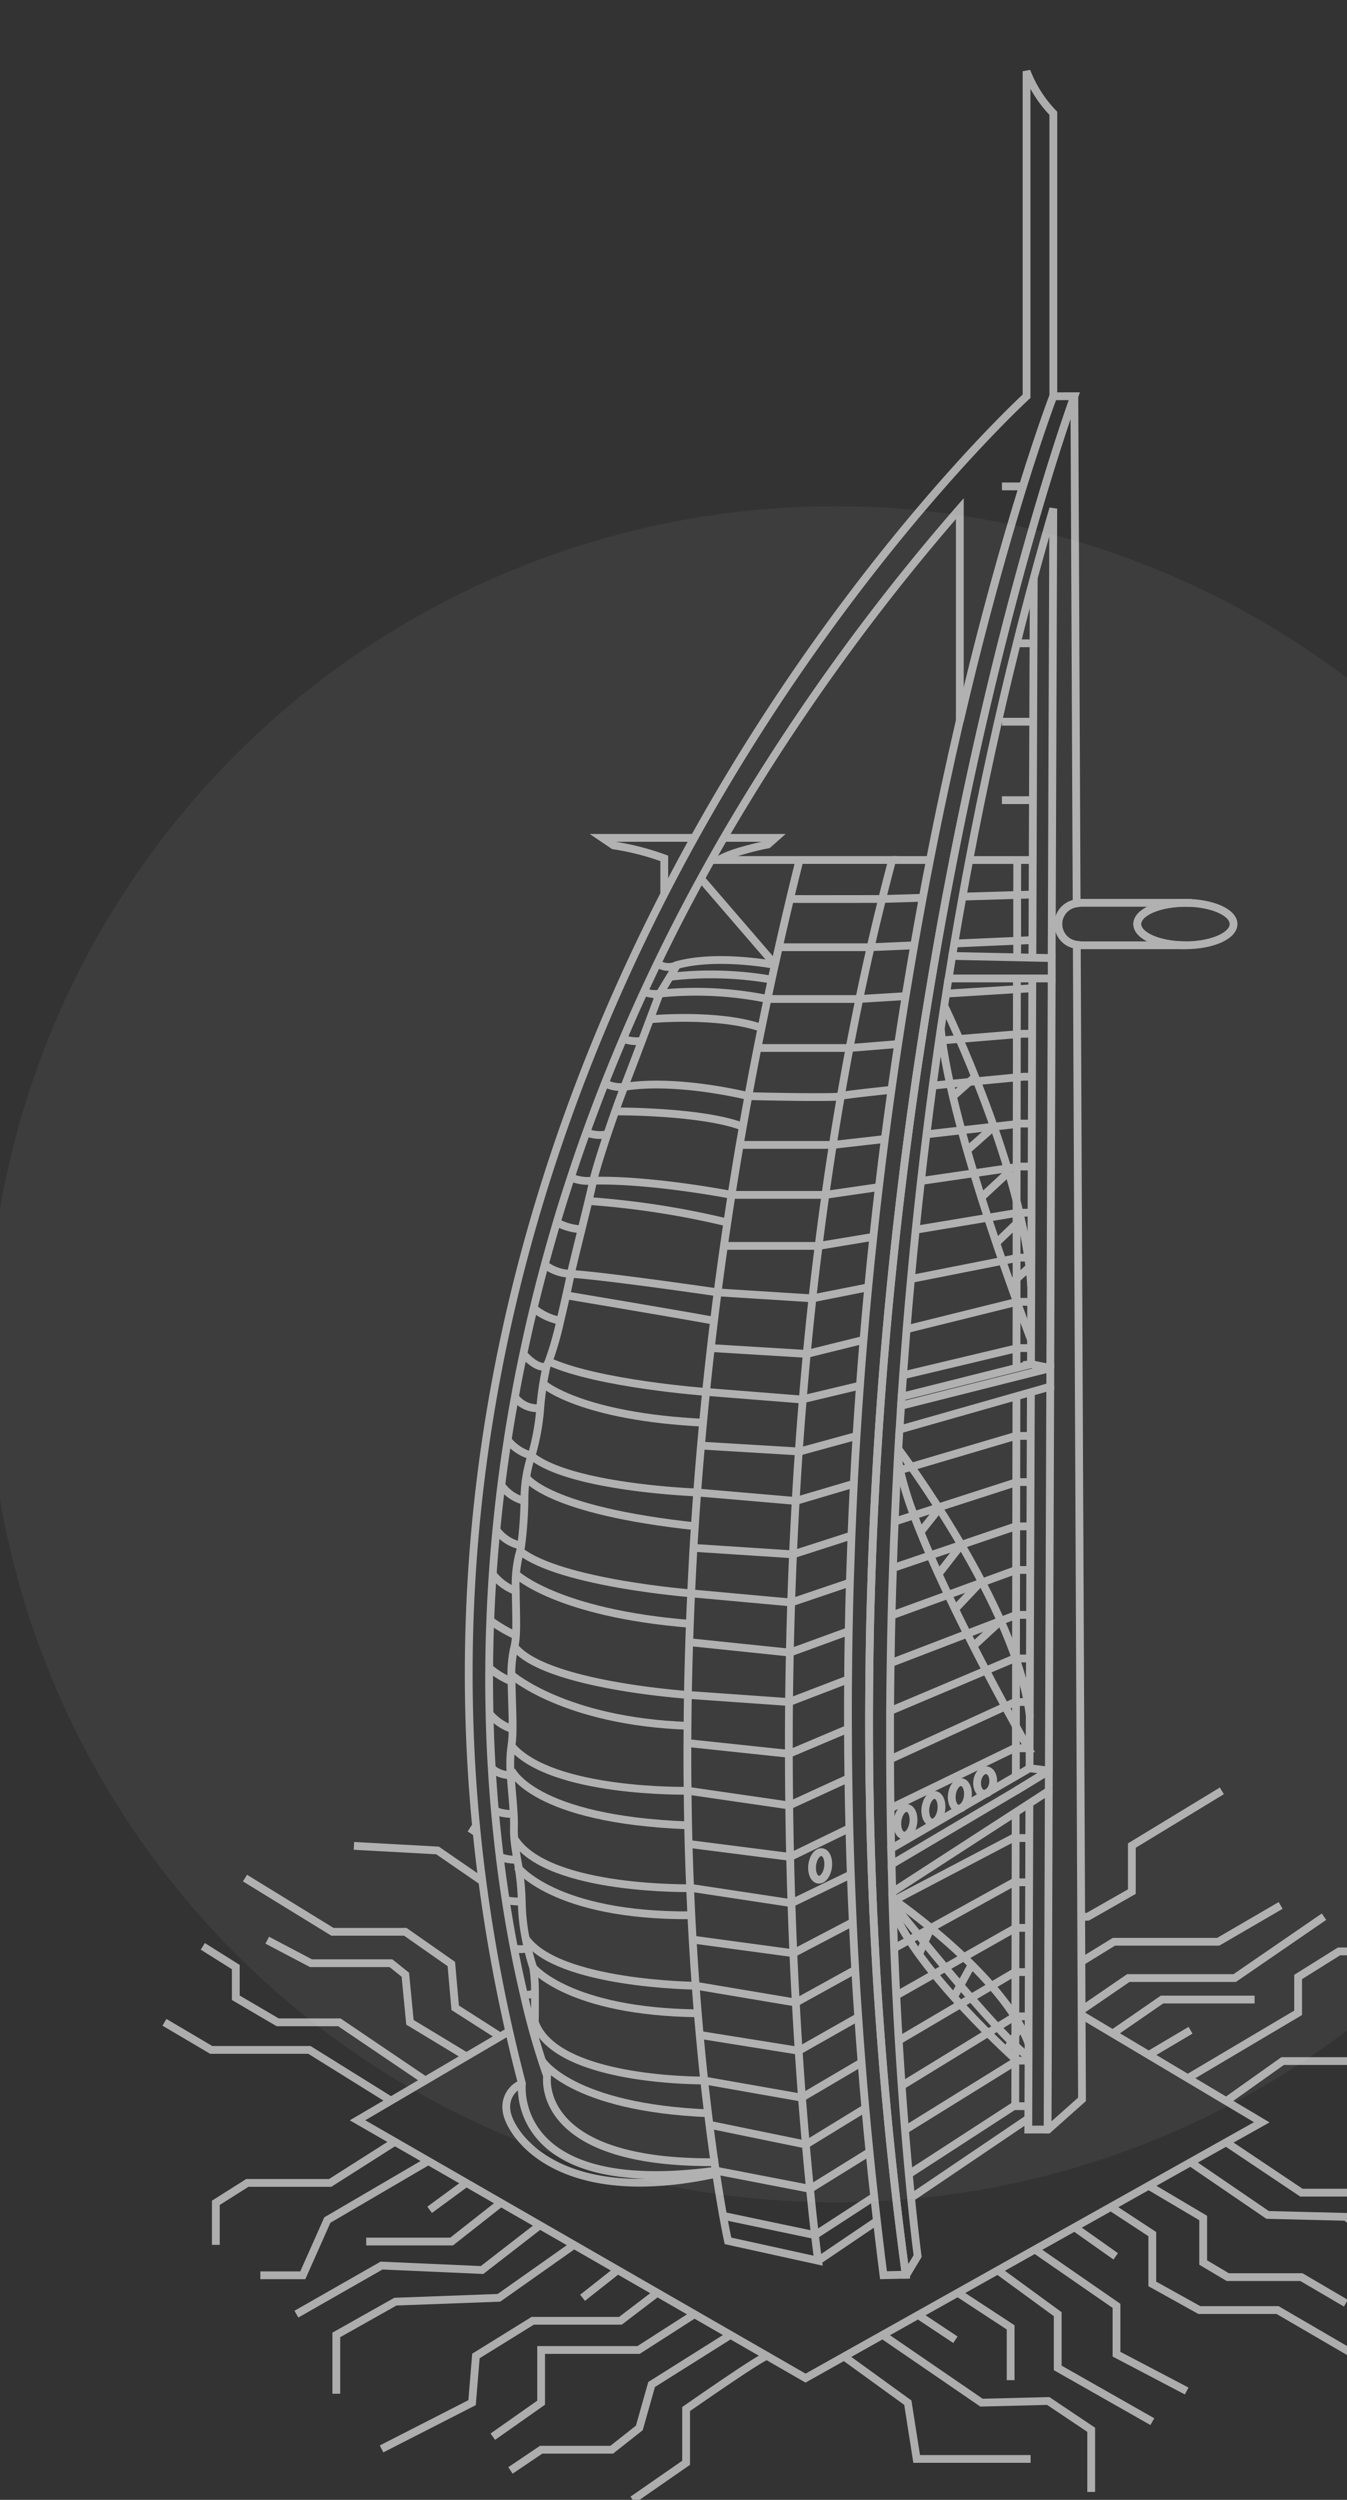 <svg xmlns="http://www.w3.org/2000/svg" xmlns:xlink="http://www.w3.org/1999/xlink" width="173" height="321" viewBox="0 0 173 321">
  <rect x="0" y="0" width="173" height="321" fill="#333333" stroke="none"/>
  <defs>
    <clipPath id="clip-path">
      <rect id="Rectángulo_1071" data-name="Rectángulo 1071" width="173" height="321" transform="translate(202 1275)" fill="#fff" stroke="#707070" stroke-width="1"/>
    </clipPath>
  </defs>
  <g id="Home_" data-name="Home " transform="translate(-202 -1275)" clip-path="url(#clip-path)">
    <g id="Grupo_5979" data-name="Grupo 5979" transform="translate(-833.545 110.685)">
      <g id="Grupo_2665" data-name="Grupo 2665" transform="translate(1033.931 1229.312)">
        <circle id="Elipse_48" data-name="Elipse 48" cx="108.899" cy="108.899" r="108.899" transform="translate(0)" fill="#fff" opacity="0.05"/>
      </g>
      <g id="Grupo_4925" data-name="Grupo 4925" transform="translate(1056.666 1173.465)" opacity="0.6">
        <g id="Grupo_4924" data-name="Grupo 4924">
          <line id="Línea_450" data-name="Línea 450" x1="0.123" y2="0.005" transform="translate(95.302 282.938)" fill="none" stroke="#fff" stroke-width="1"/>
          <path id="Trazado_13405" data-name="Trazado 13405" d="M805.206,873.035c-.01-.083-.025-.172-.034-.255" transform="translate(-709.964 -589.837)" fill="none" stroke="#fff" stroke-width="1"/>
          <line id="Línea_451" data-name="Línea 451" x1="0.039" y2="0.064" transform="translate(95.262 282.943)" fill="none" stroke="#fff" stroke-width="1"/>
          <line id="Línea_452" data-name="Línea 452" y1="0.059" transform="translate(113.426 264.294)" fill="none" stroke="#fff" stroke-width="1"/>
          <path id="Trazado_13406" data-name="Trazado 13406" d="M765.921,301.81v36.327s-1.551,4.035-3.9,11.58h0c-2.2,7.094-5.115,17.285-8.11,30.142V352.57A275.368,275.368,0,0,0,723.6,394.851q-.825,1.429-1.62,2.842-.67,1.193-1.321,2.386-3,5.486-5.591,10.883-.884,1.833-1.723,3.652-1.4,3.034-2.675,6.038-1.222,2.872-2.342,5.7-1.252,3.181-2.381,6.308-1.053,2.916-1.988,5.788-.965,2.909-1.816,5.773-.81,2.739-1.537,5.434-.766,2.813-1.424,5.577v0q-.721,2.967-1.325,5.876-.6,2.783-1.085,5.513-.515,2.8-.933,5.533-.456,2.938-.815,5.8-.361,2.909-.633,5.729-.28,2.887-.471,5.69-.206,3.034-.314,5.964-.125,3.1-.138,6.073v0q-.029,3.019.044,5.886.074,3.623.285,7.01c.108,1.87.245,3.682.4,5.439q.28,3.093.623,5.945c.236,1.939.5,3.795.766,5.557q.508,3.3,1.065,6.166c.407,2.121.825,4.055,1.232,5.788l0,0a93.746,93.746,0,0,0,3.024,10.648S699.192,565.087,722.4,564.9q.081.56.162,1.09c-26.622,3.6-24.889-11.183-24.889-11.183l-.236-.913c-16.725-65.384,1.154-120.763,22.366-159.039,19.877-35.866,42.679-56.714,42.679-56.714V296.41A16.055,16.055,0,0,0,765.921,301.81Z" transform="translate(-651.759 -296.41)" fill="none" stroke="#fff" stroke-width="1"/>
          <path id="Trazado_13407" data-name="Trazado 13407" d="M819.128,381.41s-8.277,22.454-15.557,59.557c-.3,1.556-.609,3.147-.913,4.757q-.56,2.975-1.1,6.063-.56,3.174-1.1,6.47-.493,3-.967,6.092-.442,2.864-.869,5.817-.442,3.1-.864,6.288-.4,3-.771,6.077-.383,3.13-.736,6.328-.354,3.174-.673,6.411-.324,3.262-.619,6.593-.258,2.931-.491,5.91-.471,6.119-.825,12.449-.184,3.262-.334,6.578-.132,2.982-.231,6.009-.1,3.063-.177,6.171-.066,3.056-.1,6.156t-.039,6.249q0,3.122.029,6.279v0c.025,2.1.064,4.207.108,6.333q.14,5.928.4,11.968c.093,2.008.191,4.025.309,6.053q.162,3,.373,6.038c.128,1.915.27,3.844.422,5.773s.309,3.859.486,5.8q.25,2.8.535,5.621c.191,1.88.388,3.765.6,5.66q.648,5.817,1.448,11.713l-2.857.064q-.648-5.073-1.193-10.088-.324-2.879-.6-5.739-.287-2.835-.535-5.636v0q-.265-2.945-.486-5.857v0q-.236-2.931-.427-5.827-.214-3.048-.388-6.063-.177-3.078-.314-6.127-.287-6.09-.437-12.057-.081-3.218-.128-6.4-.044-3.2-.054-6.367-.015-3.188.015-6.342.022-3.122.079-6.2.059-3.137.147-6.23.1-3.049.211-6.048.133-3.35.3-6.647.155-3.1.349-6.141.2-3.262.437-6.46.214-2.968.461-5.876.28-3.409.6-6.735.309-3.284.658-6.495.339-3.233.717-6.387.368-3.13.761-6.176.412-3.2.849-6.313v0q.42-2.982.859-5.876.471-3.122.962-6.151.545-3.321,1.1-6.524.545-3.115,1.1-6.107.456-2.467.928-4.845c1.252-6.406,2.543-12.361,3.814-17.835,2.995-12.857,5.906-23.048,8.11-30.142h0c2.346-7.545,3.9-11.58,3.9-11.58Z" transform="translate(-702.266 -339.683)" fill="none" stroke="#fff" stroke-width="1"/>
          <path id="Trazado_13408" data-name="Trazado 13408" d="M804.082,587.425q.088-1.37.191-2.749.214-2.938.452-5.925h0q.258-3.2.56-6.451.287-3.137.609-6.318.324-3.115.677-6.264.339-2.982.707-5.994h0q.383-3.115.805-6.254.383-2.872.805-5.768c.074-.491.142-.987.216-1.482q.221-1.487.452-2.99c.079-.52.162-1.046.245-1.571.1-.643.2-1.291.3-1.939" transform="translate(-709.409 -417.223)" fill="none" stroke="#fff" stroke-width="1"/>
          <path id="Trazado_13409" data-name="Trazado 13409" d="M801.206,705.518q-.052-2.54-.083-5.184-.044-3.078-.054-6.289-.007-3.049,0-6.205.022-3.026.069-6.151.044-3.012.118-6.112.074-3.012.182-6.1.089-2.945.226-5.96.133-3.211.309-6.495c.03-.579.059-1.164.093-1.748l.059-1.08c.044-.825.093-1.659.147-2.494" transform="translate(-707.873 -477.286)" fill="none" stroke="#fff" stroke-width="1"/>
          <path id="Trazado_13410" data-name="Trazado 13410" d="M818.649,560.487l-.152,43.489h.069l4.349-3.868-.668-148.249a2.687,2.687,0,0,1-.02-5.336l-.294-65.114s-8.277,22.454-15.557,59.557c-.3,1.556-.609,3.147-.913,4.757q-.56,2.975-1.1,6.063-.559,3.174-1.1,6.47-.493,3-.967,6.092-.442,2.864-.869,5.817-.442,3.1-.864,6.288-.4,3-.771,6.077-.383,3.13-.736,6.328-.354,3.174-.673,6.411-.324,3.262-.619,6.593-.258,2.931-.491,5.91-.471,6.119-.825,12.449-.184,3.262-.334,6.578-.132,2.982-.231,6.009-.1,3.063-.177,6.171-.066,3.056-.1,6.156t-.039,6.249q0,3.122.029,6.279v0c.025,2.1.064,4.207.108,6.333q.14,5.928.4,11.968c.093,2.008.191,4.025.309,6.053q.162,3,.373,6.038c.128,1.915.27,3.844.422,5.773s.309,3.859.486,5.8q.25,2.8.535,5.621c.191,1.88.388,3.765.6,5.66q.648,5.817,1.448,11.713h.093l1.433-2.391s-.506-3.736-1.129-10.52c-.157-1.7-.324-3.6-.491-5.68q-.214-2.643-.427-5.67-.191-2.754-.378-5.812-.162-2.769-.314-5.783-.147-2.923-.275-6.063c-.064-1.625-.128-3.294-.182-5-.01-.344-.025-.687-.03-1.036-.015-.383-.029-.771-.034-1.163" transform="translate(-705.071 -339.683)" fill="none" stroke="#fff" stroke-width="1"/>
          <line id="Línea_453" data-name="Línea 453" x1="0.177" y2="49.321" transform="translate(113.588 168.901)" fill="none" stroke="#fff" stroke-width="1"/>
          <line id="Línea_454" data-name="Línea 454" x1="0.182" y2="50.023" transform="translate(113.77 116.497)" fill="none" stroke="#fff" stroke-width="1"/>
          <path id="Trazado_13411" data-name="Trazado 13411" d="M817.332,468.256c.088-.53.177-1.065.265-1.6q.508-3,1.055-6.023c.28-1.561.569-3.132.869-4.7,1.743-9.2,3.765-18.5,6.1-27.829h0q1.038-4.168,2.17-8.345v-.01q1.208-4.47,2.518-8.939l-.206,57.721" transform="translate(-716.154 -354.65)" fill="none" stroke="#fff" stroke-width="1"/>
          <path id="Trazado_13412" data-name="Trazado 13412" d="M804.982,825.675l14.369-8.905h1.463" transform="translate(-709.867 -561.322)" fill="none" stroke="#fff" stroke-width="1"/>
          <path id="Trazado_13413" data-name="Trazado 13413" d="M775.216,840.67l-7.643,4.737h0l-12.106-2.342" transform="translate(-684.657 -573.49)" fill="none" stroke="#fff" stroke-width="1"/>
          <line id="Línea_455" data-name="Línea 455" x1="0.064" y2="0.059" transform="translate(113.426 264.294)" fill="none" stroke="#fff" stroke-width="1"/>
          <line id="Línea_456" data-name="Línea 456" x1="0.098" transform="translate(113.495 264.294)" fill="none" stroke="#fff" stroke-width="1"/>
          <path id="Trazado_13414" data-name="Trazado 13414" d="M838.474,429.04l-.128,36.175-.015,4.428-.02,5.852-.01,2.263" transform="translate(-726.83 -363.931)" fill="none" stroke="#fff" stroke-width="1"/>
          <path id="Trazado_13415" data-name="Trazado 13415" d="M838.1,533.72l0,1.252-.02,5.847-.039,11.531-.059,17.211-.02,5.68-.02,4.885v0l-.01,3.122" transform="translate(-726.642 -417.223)" fill="none" stroke="#fff" stroke-width="1"/>
          <path id="Trazado_13416" data-name="Trazado 13416" d="M837.734,641.91l-.025,5.626-.02,5.93-.079,22.645-.025,7.319v0l-.025,6.774" transform="translate(-726.453 -472.302)" fill="none" stroke="#fff" stroke-width="1"/>
          <path id="Trazado_13417" data-name="Trazado 13417" d="M839.711,791.359l-2.479.01.034-9.3,0-1.708v0l.01-3.52.039-11.365.024-5.852.034-10.137" transform="translate(-726.285 -527.065)" fill="none" stroke="#fff" stroke-width="1"/>
          <line id="Línea_457" data-name="Línea 457" x1="0.015" y2="0.01" transform="translate(113.578 220.794)" fill="none" stroke="#fff" stroke-width="1"/>
          <path id="Trazado_13418" data-name="Trazado 13418" d="M817.416,743.537v0l1.762-1.075,2.484-1.517-.01,2.582-2.484,1.61-1.758,1.139-15.861,10.27h0c-.029-1.07-.059-2.468-.083-3.568" transform="translate(-708.075 -522.718)" fill="none" stroke="#fff" stroke-width="1"/>
          <path id="Trazado_13419" data-name="Trazado 13419" d="M821.607,740.614l-2.484,1.517-1.762,1.075v0l-15.954,9.436c-.02-.771-.039-1.238-.054-2.023l8.861-5.145a.886.886,0,0,0,.349-.206l2.97-1.723a.892.892,0,0,0,.363-.211l3.466-2.013,1.767-1.026,2.479.314" transform="translate(-708.019 -522.392)" fill="none" stroke="#fff" stroke-width="1"/>
          <line id="Línea_458" data-name="Línea 458" x1="0.363" y2="0.211" transform="translate(105.513 220.947)" fill="none" stroke="#fff" stroke-width="1"/>
          <line id="Línea_459" data-name="Línea 459" x1="0.349" y2="0.206" transform="translate(102.194 222.881)" fill="none" stroke="#fff" stroke-width="1"/>
          <line id="Línea_460" data-name="Línea 460" x1="0.142" y2="0.083" transform="translate(93.191 228.232)" fill="none" stroke="#fff" stroke-width="1"/>
          <line id="Línea_461" data-name="Línea 461" x1="0.005" transform="translate(70.644 268.486)" fill="none" stroke="#fff" stroke-width="1"/>
          <path id="Trazado_13420" data-name="Trazado 13420" d="M751.528,669.932q-.317-2.18-.648-4.8t-.672-5.685q-.295-2.754-.579-5.852c-.182-2-.358-4.109-.516-6.313q-.214-2.85-.388-5.925c-.123-2.121-.231-4.325-.324-6.6q-.118-2.769-.2-5.685-.088-3.321-.123-6.828-.044-2.99-.024-6.127.007-3.034.059-6.185.059-3.321.172-6.77.1-3.085.245-6.269.133-2.879.3-5.842.214-3.505.476-7.113.221-2.975.491-6.018.295-3.4.648-6.892.641-6.252,1.482-12.773.8-6.156,1.792-12.528.5-3.181,1.046-6.416.53-3.107,1.114-6.264.559-3.071,1.173-6.18t1.286-6.293q.457-2.18.943-4.379a.144.144,0,0,0,.01-.044c.167-.736.329-1.478.5-2.224q.692-3.078,1.438-6.2c.393-1.659.805-3.328,1.222-5" transform="translate(-680.885 -401.446)" fill="none" stroke="#fff" stroke-width="1"/>
          <path id="Trazado_13421" data-name="Trazado 13421" d="M754.856,671.022c.02.137.039.27.059.4h0c.849,5.621,1.512,8.615,1.512,8.615l11.576,2.548s-.157-1.139-.408-3.284c-.172-1.5-.393-3.5-.633-5.94h-.005c-.167-1.689-.349-3.589-.53-5.69q-.243-2.8-.5-6.043-.213-2.835-.422-6-.192-2.96-.368-6.185-.169-3.056-.314-6.338-.133-3.122-.245-6.431-.1-2.9-.167-5.94-.081-3.225-.118-6.6c-.029-2.17-.044-4.389-.049-6.642,0-2.18,0-4.394.029-6.647q.03-3.13.1-6.347.066-3.181.172-6.436c.069-2.037.142-4.1.236-6.18q.147-3.395.344-6.858.177-3.152.4-6.352.228-3.328.511-6.711.236-2.894.51-5.817.339-3.542.727-7.123.368-3.358.8-6.745.405-3.27.869-6.554.449-3.2.952-6.416.486-3.13,1.031-6.264a0,0,0,0,1,0,0q.53-3.085,1.119-6.176.6-3.152,1.252-6.293.692-3.328,1.453-6.647.707-3.107,1.483-6.2.618-2.5,1.286-5H754.272" transform="translate(-684.051 -401.446)" fill="none" stroke="#fff" stroke-width="1"/>
          <line id="Línea_462" data-name="Línea 462" x1="4.865" transform="translate(93.471 101.283)" fill="none" stroke="#fff" stroke-width="1"/>
          <line id="Línea_463" data-name="Línea 463" x1="8.149" transform="translate(103.367 101.283)" fill="none" stroke="#fff" stroke-width="1"/>
          <path id="Trazado_13422" data-name="Trazado 13422" d="M805.982,837.423l13.461-8.733h1.586" transform="translate(-710.376 -567.391)" fill="none" stroke="#fff" stroke-width="1"/>
          <path id="Trazado_13423" data-name="Trazado 13423" d="M776.976,852.36l-7.609,4.939-11.625-2.44" transform="translate(-685.817 -579.441)" fill="none" stroke="#fff" stroke-width="1"/>
          <path id="Trazado_13424" data-name="Trazado 13424" d="M804.112,814.114l11.075-6.784,1.208-.746,2.234-1.37.029-.015h1.762" transform="translate(-709.424 -555.432)" fill="none" stroke="#fff" stroke-width="1"/>
          <path id="Trazado_13425" data-name="Trazado 13425" d="M773.836,829.19l-7.643,4.683-12.386-2.543h0" transform="translate(-683.812 -567.645)" fill="none" stroke="#fff" stroke-width="1"/>
          <path id="Trazado_13426" data-name="Trazado 13426" d="M803.342,802.407l7.9-4.654,1.389-.82,2.621-1.541,3.009-1.772h1.762" transform="translate(-709.032 -549.537)" fill="none" stroke="#fff" stroke-width="1"/>
          <path id="Trazado_13427" data-name="Trazado 13427" d="M746.831,674.917l-7.653,4.5-.039.025-12.523-2.209s-19,.206-21.757-7.481c0,0,.039-1.88.015-3.716a18.185,18.185,0,0,0-.226-3.3c-.142-.456-.417-1.325-.692-2.479-.093-.388-.187-.805-.27-1.252v0a26.173,26.173,0,0,1-.5-4.747,33.3,33.3,0,0,0-.579-5.37c-.157-.928-.3-1.811-.383-2.7a14.391,14.391,0,0,1-.044-1.532c.015-.511,0-1.07-.034-1.654-.079-1.556-.28-3.3-.378-4.958a16.957,16.957,0,0,1,.088-3.755,14.308,14.308,0,0,0,.147-2.145c.024-1.811-.1-4.1-.128-6.127a16.082,16.082,0,0,1,.3-4.212,1.952,1.952,0,0,0,.064-.255,8.331,8.331,0,0,0,.191-1.433c.1-1.6-.005-3.716-.015-5.714a16.383,16.383,0,0,1,.432-4.713,4.129,4.129,0,0,0,.118-.412,6.885,6.885,0,0,0,.147-.707,52.3,52.3,0,0,0,.417-5.739,18.169,18.169,0,0,1,.82-5.6c.025-.059.049-.123.079-.186a29.552,29.552,0,0,0,1.129-6.141,37.517,37.517,0,0,1,.81-5.375l0,0a1.986,1.986,0,0,1,.147-.363,2.222,2.222,0,0,0,.118-.241,40.965,40.965,0,0,0,1.5-5.233c.574-2.376,1.1-4.806,1.306-5.807q.022-.1.044-.206c.245-1.124.815-3.417,1.384-5.729.579-2.361,1.168-4.732,1.414-5.9.02-.1.049-.216.079-.339.314-1.316,1.041-3.652,1.812-5.964.8-2.376,1.635-4.732,2.121-5.945.02-.044.034-.093.054-.142h0c.461-1.168,1.37-3.559,2.253-5.9,1.129-2.995,2.219-5.906,2.278-6.068l0,0" transform="translate(-657.293 -419.234)" fill="none" stroke="#fff" stroke-width="1"/>
          <path id="Trazado_13428" data-name="Trazado 13428" d="M802.7,790.734l4.86-2.754,1.438-.815,2.381-1.355,6.642-3.76h1.792" transform="translate(-708.706 -543.646)" fill="none" stroke="#fff" stroke-width="1"/>
          <path id="Trazado_13429" data-name="Trazado 13429" d="M771.63,805.37l-7.648,4.335-12.719-2.037" transform="translate(-682.519 -555.519)" fill="none" stroke="#fff" stroke-width="1"/>
          <path id="Trazado_13430" data-name="Trazado 13430" d="M705.572,784.6c.025.034.049.074.079.108v0c4.158,5.906,21.831,6.068,21.831,6.068h0l12.867,2.165,7.629-4.212" transform="translate(-659.258 -544.945)" fill="none" stroke="#fff" stroke-width="1"/>
          <path id="Trazado_13431" data-name="Trazado 13431" d="M819.53,770.13h-2.042L806.86,776l-1.615.893-1.178.648-1.924,1.06" transform="translate(-708.421 -537.578)" fill="none" stroke="#fff" stroke-width="1"/>
          <path id="Trazado_13432" data-name="Trazado 13432" d="M801.712,766.674l.26-.137,15.213-7.977h1.964" transform="translate(-708.202 -531.688)" fill="none" stroke="#fff" stroke-width="1"/>
          <path id="Trazado_13433" data-name="Trazado 13433" d="M769.991,780.54l-7.629,4-12.94-1.753" transform="translate(-681.582 -542.878)" fill="none" stroke="#fff" stroke-width="1"/>
          <path id="Trazado_13434" data-name="Trazado 13434" d="M702.676,758.559q.078.128.163.253c4.48,6.588,22.783,6.181,22.783,6.181l12.7,1.926,7.622-3.683" transform="translate(-657.784 -531.688)" fill="none" stroke="#fff" stroke-width="1"/>
          <path id="Trazado_13435" data-name="Trazado 13435" d="M801.182,704.04l15.9-7.707h1.8s-1.208-2.106-2.97-5.361c-.741-1.365-1.576-2.931-2.464-4.629-.525-1-1.07-2.052-1.62-3.132-.265-.52-.53-1.051-.8-1.586q-.78-1.554-1.556-3.152c-.295-.609-.589-1.227-.884-1.841-.417-.888-.834-1.782-1.237-2.671-.368-.805-.727-1.605-1.065-2.4-.442-1.011-.864-2.008-1.252-2.98q-.449-1.1-.839-2.16a43.572,43.572,0,0,1-1.782-5.807q-.191-.876-.28-1.635" transform="translate(-707.932 -480.992)" fill="none" stroke="#fff" stroke-width="1"/>
          <path id="Trazado_13436" data-name="Trazado 13436" d="M769.015,755.98l-7.6,3.687L748.362,758" transform="translate(-681.042 -530.374)" fill="none" stroke="#fff" stroke-width="1"/>
          <path id="Trazado_13437" data-name="Trazado 13437" d="M702.012,734.46c5.2,6.1,22.6,5.753,22.6,5.753l.029,0,13.048,1.895h0l7.594-3.485" transform="translate(-657.446 -519.419)" fill="none" stroke="#fff" stroke-width="1"/>
          <path id="Trazado_13438" data-name="Trazado 13438" d="M818.985,722.98H817.11l-1.257.574-14.781,6.779" transform="translate(-707.877 -513.574)" fill="none" stroke="#fff" stroke-width="1"/>
          <path id="Trazado_13439" data-name="Trazado 13439" d="M801.082,718.325l12.312-5.2,3.638-1.542h2.008" transform="translate(-707.882 -507.771)" fill="none" stroke="#fff" stroke-width="1"/>
          <path id="Trazado_13440" data-name="Trazado 13440" d="M768.675,729.98l-7.589,3.211-13.029-1.379h0" transform="translate(-680.884 -517.138)" fill="none" stroke="#fff" stroke-width="1"/>
          <path id="Trazado_13441" data-name="Trazado 13441" d="M702.672,708.35a.9.9,0,0,0,.064.079c3.976,4.948,22.277,6.185,22.277,6.185l13,.918,7.575-2.906" transform="translate(-657.781 -506.126)" fill="none" stroke="#fff" stroke-width="1"/>
          <path id="Trazado_13442" data-name="Trazado 13442" d="M818.9,700.18h-1.546l-1.993.766h0l-4.31,1.654-9.823,3.77" transform="translate(-707.953 -501.967)" fill="none" stroke="#fff" stroke-width="1"/>
          <path id="Trazado_13443" data-name="Trazado 13443" d="M801.462,694.276l7.265-2.651,4.011-1.468.353-.128,4.384-1.6h1.546" transform="translate(-708.075 -495.985)" fill="none" stroke="#fff" stroke-width="1"/>
          <path id="Trazado_13444" data-name="Trazado 13444" d="M769.008,704.43l-7.555,2.759-12.925-1.34h0" transform="translate(-681.124 -504.131)" fill="none" stroke="#fff" stroke-width="1"/>
          <path id="Trazado_13445" data-name="Trazado 13445" d="M704.042,683.32c.039.03.079.064.118.093,5.233,4.109,21.963,5.419,21.963,5.419h0l12.852,1.173,7.531-2.553" transform="translate(-658.479 -493.384)" fill="none" stroke="#fff" stroke-width="1"/>
          <path id="Trazado_13446" data-name="Trazado 13446" d="M819.421,677.03h-1.841L810.6,679.4l-3.991,1.355-4.782,1.62" transform="translate(-708.263 -490.181)" fill="none" stroke="#fff" stroke-width="1"/>
          <path id="Trazado_13447" data-name="Trazado 13447" d="M802.292,670.516l2.464-.8L807.9,668.7l10.078-3.255h1.752" transform="translate(-708.498 -484.286)" fill="none" stroke="#fff" stroke-width="1"/>
          <path id="Trazado_13448" data-name="Trazado 13448" d="M769.941,679.42l-7.506,2.42-12.783-.835" transform="translate(-681.699 -491.398)" fill="none" stroke="#fff" stroke-width="1"/>
          <path id="Trazado_13449" data-name="Trazado 13449" d="M701.012,654.42l0,0A5.853,5.853,0,0,0,704,656.408c.024.02.049.044.079.064,5.1,4.119,21.286,4.693,21.286,4.693l12.651,1.09,7.467-2.209" transform="translate(-656.936 -478.671)" fill="none" stroke="#fff" stroke-width="1"/>
          <path id="Trazado_13450" data-name="Trazado 13450" d="M820.074,653.37h-1.939l-13.407,3.966-1.433.422-.373.113" transform="translate(-708.818 -478.136)" fill="none" stroke="#fff" stroke-width="1"/>
          <path id="Trazado_13451" data-name="Trazado 13451" d="M751.61,654.609l12.66.763,7.321-2.005" transform="translate(-682.696 -478.135)" fill="none" stroke="#fff" stroke-width="1"/>
          <path id="Trazado_13452" data-name="Trazado 13452" d="M711.522,633.79c.039.02.079.034.118.054,6.323,2.887,20.215,3.908,20.215,3.908l12.278.972.142-.034,7.344-1.748" transform="translate(-662.287 -468.168)" fill="none" stroke="#fff" stroke-width="1"/>
          <path id="Trazado_13453" data-name="Trazado 13453" d="M804.472,633.89l14.7-3.5h1.669" transform="translate(-709.608 -466.437)" fill="none" stroke="#fff" stroke-width="1"/>
          <path id="Trazado_13454" data-name="Trazado 13454" d="M805.4,621.81l14.158-3.51H821.4" transform="translate(-710.081 -460.282)" fill="none" stroke="#fff" stroke-width="1"/>
          <path id="Trazado_13455" data-name="Trazado 13455" d="M773.845,628.24l-7.295,1.807-12.278-.751" transform="translate(-684.051 -465.343)" fill="none" stroke="#fff" stroke-width="1"/>
          <path id="Trazado_13456" data-name="Trazado 13456" d="M710.722,608.58a0,0,0,0,1,0,0,5.738,5.738,0,0,0,3.314,1.173.135.135,0,0,1,.044,0c4.968.344,18.846,2.381,18.846,2.381l12.175.771,7.167-1.419" transform="translate(-661.88 -455.334)" fill="none" stroke="#fff" stroke-width="1"/>
          <path id="Trazado_13457" data-name="Trazado 13457" d="M822,606.73H820.4l-2.116.417-11.738,2.322" transform="translate(-710.661 -454.392)" fill="none" stroke="#fff" stroke-width="1"/>
          <path id="Trazado_13458" data-name="Trazado 13458" d="M807.782,597.169l9.263-1.542,3.9-.648h1.669" transform="translate(-711.293 -448.41)" fill="none" stroke="#fff" stroke-width="1"/>
          <path id="Trazado_13459" data-name="Trazado 13459" d="M776.868,601.29l-7.03,1.168h-12.1" transform="translate(-685.817 -451.623)" fill="none" stroke="#fff" stroke-width="1"/>
          <path id="Trazado_13460" data-name="Trazado 13460" d="M717.552,585.76h0a5.7,5.7,0,0,0,2.8.417h.079C728.033,586.01,738.2,588,738.2,588h12.047l6.878-1" transform="translate(-665.357 -443.717)" fill="none" stroke="#fff" stroke-width="1"/>
          <path id="Trazado_13461" data-name="Trazado 13461" d="M823.315,582.9H821.9l-1.625.236-4.315.628-6.794.992" transform="translate(-711.995 -442.26)" fill="none" stroke="#fff" stroke-width="1"/>
          <path id="Trazado_13462" data-name="Trazado 13462" d="M810.612,573.044l4.5-.51,4.148-.471,3.461-.393h1.414" transform="translate(-712.733 -436.543)" fill="none" stroke="#fff" stroke-width="1"/>
          <path id="Trazado_13463" data-name="Trazado 13463" d="M780.382,575.7l-6.686.761H761.742" transform="translate(-687.854 -438.595)" fill="none" stroke="#fff" stroke-width="1"/>
          <path id="Trazado_13464" data-name="Trazado 13464" d="M726.462,561.12a4.416,4.416,0,0,0,2.445.471c.02,0,.034,0,.054-.01,6.848-1.095,15.93,1.193,15.93,1.193h0c.324.01,11.821.275,11.87,0,.015-.093,2.833-.422,6.5-.81" transform="translate(-669.893 -431.172)" fill="none" stroke="#fff" stroke-width="1"/>
          <path id="Trazado_13465" data-name="Trazado 13465" d="M824.966,559.41h-1.08s-2.553.241-5.974.574c-.319.034-.648.064-.982.1h0l-2.459.245c-.731.069-1.473.142-2.214.221" transform="translate(-713.568 -430.302)" fill="none" stroke="#fff" stroke-width="1"/>
          <path id="Trazado_13466" data-name="Trazado 13466" d="M813.892,549.063l.388-.034,2.214-.182,8.144-.668h1.281" transform="translate(-714.403 -424.585)" fill="none" stroke="#fff" stroke-width="1"/>
          <path id="Trazado_13467" data-name="Trazado 13467" d="M784.463,550.86l-6.239.51H766.4" transform="translate(-690.226 -425.949)" fill="none" stroke="#fff" stroke-width="1"/>
          <path id="Trazado_13468" data-name="Trazado 13468" d="M817.872,524.111l10.039-.442h.034" transform="translate(-716.429 -412.107)" fill="none" stroke="#fff" stroke-width="1"/>
          <path id="Trazado_13469" data-name="Trazado 13469" d="M789.365,525.04l-5.6.245H771.972" transform="translate(-693.062 -412.804)" fill="none" stroke="#fff" stroke-width="1"/>
          <path id="Trazado_13470" data-name="Trazado 13470" d="M820.022,512.02l9-.27h.015" transform="translate(-717.524 -406.038)" fill="none" stroke="#fff" stroke-width="1"/>
          <path id="Trazado_13471" data-name="Trazado 13471" d="M791.961,512.6l-5.223.157s-11.522.02-11.831,0h0" transform="translate(-694.553 -406.471)" fill="none" stroke="#fff" stroke-width="1"/>
          <line id="Línea_464" data-name="Línea 464" x1="0.005" transform="translate(94.595 171.35)" fill="none" stroke="#fff" stroke-width="1"/>
          <path id="Trazado_13472" data-name="Trazado 13472" d="M822.9,635.62l0,2.381-2.484.707-1.856.53-15.022,4.276c.059-1.016.128-2.037.2-3.063l14.83-3.741,1.856-.466Z" transform="translate(-709.129 -469.1)" fill="none" stroke="#fff" stroke-width="1"/>
          <path id="Trazado_13473" data-name="Trazado 13473" d="M823.1,635.1l-2.484.623-1.856.466-14.83,3.741c.02-.383.049-.766.074-1.149.952-.231,10.589-2.651,14.757-3.7,1-.25,1.679-.422,1.861-.471a.312.312,0,0,0,.049-.01l2.43.5" transform="translate(-709.332 -468.581)" fill="none" stroke="#fff" stroke-width="1"/>
          <path id="Trazado_13474" data-name="Trazado 13474" d="M804,643.12l-.079.015" transform="translate(-709.327 -472.918)" fill="none" stroke="#fff" stroke-width="1"/>
          <path id="Trazado_13475" data-name="Trazado 13475" d="M733.76,504.048v-4.477a33.754,33.754,0,0,0-6.514-1.669l-1.424-.962h11.792" transform="translate(-669.567 -398.499)" fill="none" stroke="#fff" stroke-width="1"/>
          <path id="Trazado_13476" data-name="Trazado 13476" d="M756.88,496.94H763.5l-.942.835s-4.553.879-6.347,2.008" transform="translate(-685.039 -398.499)" fill="none" stroke="#fff" stroke-width="1"/>
          <path id="Trazado_13477" data-name="Trazado 13477" d="M703.008,759.075" transform="translate(-657.953 -531.95)" fill="none" stroke="#fff" stroke-width="1"/>
          <path id="Trazado_13478" data-name="Trazado 13478" d="M702.682,822.771a3.217,3.217,0,0,0-1.985,3.447c.251,2.673,6.2,12.637,26.936,8.136" transform="translate(-656.766 -564.377)" fill="none" stroke="#fff" stroke-width="1"/>
          <path id="Trazado_13479" data-name="Trazado 13479" d="M815.752,536.952l11.055-.687.059,0" transform="translate(-715.35 -418.516)" fill="none" stroke="#fff" stroke-width="1"/>
          <path id="Trazado_13480" data-name="Trazado 13480" d="M761.145,518.679l-.049-.054-9.514-11.036" transform="translate(-682.681 -403.92)" fill="none" stroke="#fff" stroke-width="1"/>
          <path id="Trazado_13481" data-name="Trazado 13481" d="M772.392,533.515l-5.95.368H754.655a45.974,45.974,0,0,0-13.853-.692l2.229-3.672,0,0c4.992-1.37,11.86-.142,12.562-.01a.542.542,0,0,1,.059.01" transform="translate(-677.193 -414.755)" fill="none" stroke="#fff" stroke-width="1"/>
          <line id="Línea_465" data-name="Línea 465" x2="3.957" transform="translate(107.561 93.596)" fill="none" stroke="#fff" stroke-width="1"/>
          <line id="Línea_466" data-name="Línea 466" x2="3.957" transform="translate(107.561 83.524)" fill="none" stroke="#fff" stroke-width="1"/>
          <line id="Línea_467" data-name="Línea 467" x1="2.042" transform="translate(109.474 73.454)" fill="none" stroke="#fff" stroke-width="1"/>
          <line id="Línea_468" data-name="Línea 468" x1="2.7" transform="translate(107.56 53.307)" fill="none" stroke="#fff" stroke-width="1"/>
          <path id="Trazado_13482" data-name="Trazado 13482" d="M878.108,516.655c0,1.507-2.769,2.724-6.185,2.724s-6.181-1.217-6.181-2.724,2.769-2.725,6.181-2.725S878.108,515.152,878.108,516.655Z" transform="translate(-740.799 -407.148)" fill="none" stroke="#fff" stroke-width="1"/>
          <path id="Trazado_13483" data-name="Trazado 13483" d="M861.4,519.379H848.057a3.5,3.5,0,0,1-.6-.054,2.687,2.687,0,0,1-.02-5.336,3.271,3.271,0,0,1,.623-.059H861.4c-3.412,0-6.18,1.222-6.18,2.725S857.988,519.379,861.4,519.379Z" transform="translate(-730.277 -407.148)" fill="none" stroke="#fff" stroke-width="1"/>
          <line id="Línea_469" data-name="Línea 469" x1="0.795" transform="translate(131.123 106.782)" fill="none" stroke="#fff" stroke-width="1"/>
          <path id="Trazado_13484" data-name="Trazado 13484" d="M829.622,528.1l0,2.617H816.372q.228-1.443.471-2.891l8.341.177,1.954.044Z" transform="translate(-715.666 -414.225)" fill="none" stroke="#fff" stroke-width="1"/>
          <ellipse id="Elipse_251" data-name="Elipse 251" cx="1.782" cy="1.025" rx="1.782" ry="1.025" transform="matrix(0.127, -0.992, 0.992, 0.127, 82.971, 232.083)" fill="none" stroke="#fff" stroke-width="1"/>
          <ellipse id="Elipse_252" data-name="Elipse 252" cx="1.782" cy="1.025" rx="1.782" ry="1.025" transform="matrix(0.127, -0.992, 0.992, 0.127, 93.92, 226.42)" fill="none" stroke="#fff" stroke-width="1"/>
          <ellipse id="Elipse_253" data-name="Elipse 253" cx="1.782" cy="1.025" rx="1.782" ry="1.025" transform="matrix(0.127, -0.992, 0.992, 0.127, 97.517, 224.748)" fill="none" stroke="#fff" stroke-width="1"/>
          <path id="Trazado_13485" data-name="Trazado 13485" d="M819.269,745.771a2.185,2.185,0,0,1-.633,1.35.886.886,0,0,1-.349.206.636.636,0,0,1-.255.02c-.56-.074-.918-.9-.8-1.836s.672-1.649,1.232-1.576S819.387,744.828,819.269,745.771Z" transform="translate(-716.094 -524.24)" fill="none" stroke="#fff" stroke-width="1"/>
          <path id="Trazado_13486" data-name="Trazado 13486" d="M825.891,742.463a1.841,1.841,0,0,1-.55,1.139.892.892,0,0,1-.363.211.622.622,0,0,1-.3.029c-.56-.074-.928-.8-.825-1.64s.653-1.453,1.213-1.38S825.994,741.629,825.891,742.463Z" transform="translate(-719.466 -522.656)" fill="none" stroke="#fff" stroke-width="1"/>
          <path id="Trazado_13487" data-name="Trazado 13487" d="M817.718,796.626s-12.751-11.4-15.943-19.425" transform="translate(-708.234 -541.178)" fill="none" stroke="#fff" stroke-width="1"/>
          <path id="Trazado_13488" data-name="Trazado 13488" d="M802.246,774.81S816.3,784.5,819.47,793.278" transform="translate(-708.474 -539.961)" fill="none" stroke="#fff" stroke-width="1"/>
          <path id="Trazado_13489" data-name="Trazado 13489" d="M801.775,775.588s13.234,16.77,17.617,19.9" transform="translate(-708.234 -540.357)" fill="none" stroke="#fff" stroke-width="1"/>
          <path id="Trazado_13490" data-name="Trazado 13490" d="M803.233,656.779s15.317,20.3,16.9,34.422" transform="translate(-708.977 -479.872)" fill="none" stroke="#fff" stroke-width="1"/>
          <line id="Línea_470" data-name="Línea 470" y1="3.027" x2="2.402" transform="translate(97.097 184.563)" fill="none" stroke="#fff" stroke-width="1"/>
          <line id="Línea_471" data-name="Línea 471" y1="3.757" x2="2.928" transform="translate(99.414 189.213)" fill="none" stroke="#fff" stroke-width="1"/>
          <line id="Línea_472" data-name="Línea 472" y1="3.598" x2="3.395" transform="translate(101.538 193.886)" fill="none" stroke="#fff" stroke-width="1"/>
          <line id="Línea_473" data-name="Línea 473" y1="3.24" x2="3.513" transform="translate(103.893 198.976)" fill="none" stroke="#fff" stroke-width="1"/>
          <line id="Línea_474" data-name="Línea 474" y1="4.154" x2="2.294" transform="translate(101.384 243.138)" fill="none" stroke="#fff" stroke-width="1"/>
          <line id="Línea_475" data-name="Línea 475" y1="3.133" x2="1.84" transform="translate(108.12 251.052)" fill="none" stroke="#fff" stroke-width="1"/>
          <line id="Línea_476" data-name="Línea 476" y1="3.378" x2="1.534" transform="translate(96.905 238.422)" fill="none" stroke="#fff" stroke-width="1"/>
          <path id="Trazado_13491" data-name="Trazado 13491" d="M825.947,586.912s-10.275-26.513-11.612-39.953" transform="translate(-714.628 -423.963)" fill="none" stroke="#fff" stroke-width="1"/>
          <path id="Trazado_13492" data-name="Trazado 13492" d="M815.253,540.867s10.323,21.254,11.161,36.068" transform="translate(-715.096 -420.862)" fill="none" stroke="#fff" stroke-width="1"/>
          <line id="Línea_477" data-name="Línea 477" y1="2.249" x2="2.489" transform="translate(108.668 153.507)" fill="none" stroke="#fff" stroke-width="1"/>
          <line id="Línea_478" data-name="Línea 478" y1="3.062" x2="3.18" transform="translate(106.832 147.401)" fill="none" stroke="#fff" stroke-width="1"/>
          <line id="Línea_479" data-name="Línea 479" y1="3.255" x2="3.505" transform="translate(104.917 141.359)" fill="none" stroke="#fff" stroke-width="1"/>
          <line id="Línea_480" data-name="Línea 480" y1="3.045" x2="3.433" transform="translate(103.091 135.517)" fill="none" stroke="#fff" stroke-width="1"/>
          <line id="Línea_481" data-name="Línea 481" y1="2.62" x2="2.938" transform="translate(101.177 129.108)" fill="none" stroke="#fff" stroke-width="1"/>
          <path id="Trazado_13493" data-name="Trazado 13493" d="M705.192,799.165c.108.427,1.453,0,1.453,0" transform="translate(-659.064 -552.357)" fill="none" stroke="#fff" stroke-width="1"/>
          <path id="Trazado_13494" data-name="Trazado 13494" d="M704.448,787.377a3.394,3.394,0,0,1-1.772,0" transform="translate(-657.784 -546.357)" fill="none" stroke="#fff" stroke-width="1"/>
          <path id="Trazado_13495" data-name="Trazado 13495" d="M702.572,774.979a9.7,9.7,0,0,1-2.07-.169" transform="translate(-656.677 -539.961)" fill="none" stroke="#fff" stroke-width="1"/>
          <path id="Trazado_13496" data-name="Trazado 13496" d="M701.2,763.844a5.806,5.806,0,0,1-2.256-.352" transform="translate(-655.885 -534.199)" fill="none" stroke="#fff" stroke-width="1"/>
          <path id="Trazado_13497" data-name="Trazado 13497" d="M700.1,751.786a5.356,5.356,0,0,1-2.422-.4" transform="translate(-655.238 -528.033)" fill="none" stroke="#fff" stroke-width="1"/>
          <path id="Trazado_13498" data-name="Trazado 13498" d="M699.239,728.014a6.74,6.74,0,0,1-2.966-2" transform="translate(-654.524 -515.117)" fill="none" stroke="#fff" stroke-width="1"/>
          <path id="Trazado_13499" data-name="Trazado 13499" d="M699.387,741.181a3.546,3.546,0,0,1-2.529-.877" transform="translate(-654.822 -522.394)" fill="none" stroke="#fff" stroke-width="1"/>
          <path id="Trazado_13500" data-name="Trazado 13500" d="M699.186,715.823a10.4,10.4,0,0,1-3.016-1.818" transform="translate(-654.471 -509.005)" fill="none" stroke="#fff" stroke-width="1"/>
          <path id="Trazado_13501" data-name="Trazado 13501" d="M699.669,703.5a18.568,18.568,0,0,1-3.4-2.008" transform="translate(-654.524 -502.636)" fill="none" stroke="#fff" stroke-width="1"/>
          <path id="Trazado_13502" data-name="Trazado 13502" d="M700.095,691.69a6.823,6.823,0,0,1-2.985-2.191" transform="translate(-654.95 -496.529)" fill="none" stroke="#fff" stroke-width="1"/>
          <path id="Trazado_13503" data-name="Trazado 13503" d="M701.263,679.947a5.149,5.149,0,0,1-3.2-2.05" transform="translate(-655.437 -490.623)" fill="none" stroke="#fff" stroke-width="1"/>
          <path id="Trazado_13504" data-name="Trazado 13504" d="M702.341,668.272a5.132,5.132,0,0,1-2.98-2.032" transform="translate(-656.096 -484.688)" fill="none" stroke="#fff" stroke-width="1"/>
          <path id="Trazado_13505" data-name="Trazado 13505" d="M706.177,644.593a3.562,3.562,0,0,1-3.263-1.439" transform="translate(-657.905 -472.935)" fill="none" stroke="#fff" stroke-width="1"/>
          <path id="Trazado_13506" data-name="Trazado 13506" d="M708.116,633.5s-1,.612-2.993-1.58" transform="translate(-659.029 -467.215)" fill="none" stroke="#fff" stroke-width="1"/>
          <path id="Trazado_13507" data-name="Trazado 13507" d="M711.262,621.563a7.338,7.338,0,0,1-3.439-1.612" transform="translate(-660.404 -461.123)" fill="none" stroke="#fff" stroke-width="1"/>
          <path id="Trazado_13508" data-name="Trazado 13508" d="M717.07,598.4a7.2,7.2,0,0,1-3.2-.888" transform="translate(-663.48 -449.701)" fill="none" stroke="#fff" stroke-width="1"/>
          <path id="Trazado_13509" data-name="Trazado 13509" d="M724.318,574.211a4.678,4.678,0,0,1-2.709-.239" transform="translate(-667.422 -437.715)" fill="none" stroke="#fff" stroke-width="1"/>
          <path id="Trazado_13510" data-name="Trazado 13510" d="M733.645,549.766a5.169,5.169,0,0,1-2.42-.262" transform="translate(-672.318 -425.259)" fill="none" stroke="#fff" stroke-width="1"/>
          <path id="Trazado_13511" data-name="Trazado 13511" d="M738.705,537.432a3.7,3.7,0,0,1-2.023-.232" transform="translate(-675.096 -418.995)" fill="none" stroke="#fff" stroke-width="1"/>
          <path id="Trazado_13512" data-name="Trazado 13512" d="M742.726,529.963a2.449,2.449,0,0,1-2.537-.205" transform="translate(-676.881 -415.206)" fill="none" stroke="#fff" stroke-width="1"/>
          <path id="Trazado_13513" data-name="Trazado 13513" d="M709.968,816.77s3.731,6.064,21.518,6.769" transform="translate(-661.496 -561.322)" fill="none" stroke="#fff" stroke-width="1"/>
          <path id="Trazado_13514" data-name="Trazado 13514" d="M707.692,792.43s4.628,5.689,21.147,5.874" transform="translate(-660.337 -548.931)" fill="none" stroke="#fff" stroke-width="1"/>
          <path id="Trazado_13515" data-name="Trazado 13515" d="M703.541,766.09s4.758,6.36,22.356,6.22" transform="translate(-658.224 -535.522)" fill="none" stroke="#fff" stroke-width="1"/>
          <path id="Trazado_13516" data-name="Trazado 13516" d="M702.01,740.818s2.781,6.33,22.7,7.079" transform="translate(-657.444 -522.656)" fill="none" stroke="#fff" stroke-width="1"/>
          <path id="Trazado_13517" data-name="Trazado 13517" d="M702.01,715.856s6.817,5.985,22.6,6.549" transform="translate(-657.444 -509.948)" fill="none" stroke="#fff" stroke-width="1"/>
          <path id="Trazado_13518" data-name="Trazado 13518" d="M703.19,689.5s5.242,5.012,22.34,6.391" transform="translate(-658.045 -496.529)" fill="none" stroke="#fff" stroke-width="1"/>
          <path id="Trazado_13519" data-name="Trazado 13519" d="M705.891,664.216s2.641,4.244,21.818,6.291" transform="translate(-659.42 -483.658)" fill="none" stroke="#fff" stroke-width="1"/>
          <path id="Trazado_13520" data-name="Trazado 13520" d="M710.722,640.03s4.829,4.1,20.441,4.855" transform="translate(-661.88 -471.345)" fill="none" stroke="#fff" stroke-width="1"/>
          <path id="Trazado_13521" data-name="Trazado 13521" d="M716.362,616.6s13.454,2.254,18.983,3.259" transform="translate(-664.751 -459.415)" fill="none" stroke="#fff" stroke-width="1"/>
          <path id="Trazado_13522" data-name="Trazado 13522" d="M722.2,591.921a109.047,109.047,0,0,1,17.76,2.747" transform="translate(-667.725 -446.853)" fill="none" stroke="#fff" stroke-width="1"/>
          <path id="Trazado_13523" data-name="Trazado 13523" d="M729.175,568.484s11.117-.068,16.393,1.968" transform="translate(-671.274 -434.921)" fill="none" stroke="#fff" stroke-width="1"/>
          <path id="Trazado_13524" data-name="Trazado 13524" d="M738.284,544.194s8.749-.826,14.32,1.115" transform="translate(-675.911 -422.466)" fill="none" stroke="#fff" stroke-width="1"/>
          <path id="Trazado_13525" data-name="Trazado 13525" d="M743.466,532.96a45.137,45.137,0,0,1,13.074.364" transform="translate(-678.549 -416.679)" fill="none" stroke="#fff" stroke-width="1"/>
          <path id="Trazado_13526" data-name="Trazado 13526" d="M834.142,583.723l0-2.518.01-5.955v-.108l0-2.872,0-2.656,0-4.457,0-1.335V562.33l.01-4.4.01-5.518.01-6,.005-5.532.01-5.783,0-1.375" transform="translate(-724.712 -417.223)" fill="none" stroke="#fff" stroke-width="1"/>
          <path id="Trazado_13527" data-name="Trazado 13527" d="M833.822,789.545l.01-5.729v-.3l0-1.748v-1.321l0-2.278v-.152l.01-5.685.01-5.675.01-5.857.01-5.68,0-3.318" transform="translate(-724.549 -528.246)" fill="none" stroke="#fff" stroke-width="1"/>
          <path id="Trazado_13528" data-name="Trazado 13528" d="M834.046,642.99l-.01,5.1-.01,5.955-.01,5.66-.01,5.6-.01,5.773-.01,5.586v.113l0,5.483-.01,3.083v2.852l-.01,3.593" transform="translate(-724.621 -472.852)" fill="none" stroke="#fff" stroke-width="1"/>
          <path id="Trazado_13529" data-name="Trazado 13529" d="M834.322,515.228l0-2.131,0-5.881.01-4.487" transform="translate(-724.804 -401.446)" fill="none" stroke="#fff" stroke-width="1"/>
          <g id="Grupo_4923" data-name="Grupo 4923" transform="translate(0 220.809)">
            <path id="Trazado_13530" data-name="Trazado 13530" d="M681.295,806.871,661.74,818.342l57.541,33.106L777.873,818.6,754.7,804.8" transform="translate(-636.943 -776.04)" fill="none" stroke="#fff" stroke-width="1"/>
            <path id="Trazado_13531" data-name="Trazado 13531" d="M751,894.037c-.37-.213-10.409,6.81-10.409,6.81v6.9l-6.864,4.762" transform="translate(-673.592 -821.465)" fill="none" stroke="#fff" stroke-width="1"/>
            <path id="Trazado_13532" data-name="Trazado 13532" d="M730.006,888.517l-10.128,6.369-1.576,5.575-3.547,2.8h-9.065l-3.941,2.66" transform="translate(-657.311 -818.657)" fill="none" stroke="#fff" stroke-width="1"/>
            <path id="Trazado_13533" data-name="Trazado 13533" d="M723.026,883.092l-7.174,4.6H703.339v6.767l-6.207,4.367" transform="translate(-654.961 -815.895)" fill="none" stroke="#fff" stroke-width="1"/>
            <path id="Trazado_13534" data-name="Trazado 13534" d="M703.433,877.493l-4.723,3.6H687.439l-7.291,4.516-.493,5.995-11.627,5.943" transform="translate(-640.145 -813.045)" fill="none" stroke="#fff" stroke-width="1"/>
            <line id="Línea_482" data-name="Línea 482" x1="4.516" y2="3.566" transform="translate(53.699 61.529)" fill="none" stroke="#fff" stroke-width="1"/>
            <path id="Trazado_13535" data-name="Trazado 13535" d="M686.715,864.965l-9.64,6.8-13.3.493-7.587,4.272v7.552" transform="translate(-634.116 -806.667)" fill="none" stroke="#fff" stroke-width="1"/>
            <path id="Trazado_13536" data-name="Trazado 13536" d="M677.017,859.826l-7.423,5.754-12.907-.572-10.937,6.239" transform="translate(-628.803 -804.051)" fill="none" stroke="#fff" stroke-width="1"/>
            <path id="Trazado_13537" data-name="Trazado 13537" d="M681.308,853.958l-6.324,4.975h-10.97" transform="translate(-638.101 -801.063)" fill="none" stroke="#fff" stroke-width="1"/>
            <line id="Línea_483" data-name="Línea 483" x1="4.714" y2="3.454" transform="translate(34.058 50.343)" fill="none" stroke="#fff" stroke-width="1"/>
            <path id="Trazado_13538" data-name="Trazado 13538" d="M657.886,843.033c-.944.551-12.965,7.58-12.965,7.58l-3.153,7.094h-5.452" transform="translate(-624 -795.502)" fill="none" stroke="#fff" stroke-width="1"/>
            <path id="Trazado_13539" data-name="Trazado 13539" d="M624.675,851.237v-5.4l4.04-2.552h10.641L647.665,838" transform="translate(-618.074 -792.939)" fill="none" stroke="#fff" stroke-width="1"/>
            <path id="Trazado_13540" data-name="Trazado 13540" d="M788.856,894.033l8.277,5.995,1.133,7.224H812.9" transform="translate(-701.657 -821.465)" fill="none" stroke="#fff" stroke-width="1"/>
            <path id="Trazado_13541" data-name="Trazado 13541" d="M799.117,888.517l12.7,8.7,8.572-.215,5.518,3.7v7.981" transform="translate(-706.881 -818.657)" fill="none" stroke="#fff" stroke-width="1"/>
            <line id="Línea_484" data-name="Línea 484" x2="4.788" y2="3.178" transform="translate(96.796 67.304)" fill="none" stroke="#fff" stroke-width="1"/>
            <path id="Trazado_13542" data-name="Trazado 13542" d="M818.784,877.493l6.788,4.445v6.778" transform="translate(-716.894 -813.045)" fill="none" stroke="#fff" stroke-width="1"/>
            <path id="Trazado_13543" data-name="Trazado 13543" d="M829,871.459l7.817,5.711v6.9l12.152,6.9" transform="translate(-722.093 -809.973)" fill="none" stroke="#fff" stroke-width="1"/>
            <path id="Trazado_13544" data-name="Trazado 13544" d="M838.98,866.172l10.47,7.239v6.207l9.016,4.729" transform="translate(-727.175 -807.281)" fill="none" stroke="#fff" stroke-width="1"/>
            <line id="Línea_485" data-name="Línea 485" x2="5.288" y2="3.734" transform="translate(116.889 56.041)" fill="none" stroke="#fff" stroke-width="1"/>
            <path id="Trazado_13545" data-name="Trazado 13545" d="M858.827,855.047l5.325,3.488v6.395l6.043,3.36h10.05l11.331,6.6" transform="translate(-737.279 -801.618)" fill="none" stroke="#fff" stroke-width="1"/>
            <path id="Trazado_13546" data-name="Trazado 13546" d="M868.732,849.5l7,4.144v5.715l3.153,1.872h9.459l5.715,3.35" transform="translate(-742.322 -798.792)" fill="none" stroke="#fff" stroke-width="1"/>
            <path id="Trazado_13547" data-name="Trazado 13547" d="M879.675,843.361l9.9,6.762,10.05.246,3.35,2.71v4.076l4.335,3.166" transform="translate(-747.893 -795.668)" fill="none" stroke="#fff" stroke-width="1"/>
            <path id="Trazado_13548" data-name="Trazado 13548" d="M889,838.134l9.661,6.47h13.893l4.2,3.777" transform="translate(-752.64 -793.008)" fill="none" stroke="#fff" stroke-width="1"/>
            <path id="Trazado_13549" data-name="Trazado 13549" d="M889,813.453l7.247-5.144h10.2l4.68-2.907v-5.37" transform="translate(-752.64 -773.61)" fill="none" stroke="#fff" stroke-width="1"/>
            <path id="Trazado_13550" data-name="Trazado 13550" d="M878.947,804.5l14.177-8.4v-4.6l5.247-3.284h15.568" transform="translate(-747.522 -767.599)" fill="none" stroke="#fff" stroke-width="1"/>
            <line id="Línea_486" data-name="Línea 486" y1="3.177" x2="5.372" transform="translate(126.41 30.741)" fill="none" stroke="#fff" stroke-width="1"/>
            <path id="Trazado_13551" data-name="Trazado 13551" d="M858.827,805.334,865.4,800.8H877.29" transform="translate(-737.279 -774.002)" fill="none" stroke="#fff" stroke-width="1"/>
            <path id="Trazado_13552" data-name="Trazado 13552" d="M851,791.173l6.082-4.166h13.663l11.472-7.882" transform="translate(-733.293 -762.966)" fill="none" stroke="#fff" stroke-width="1"/>
            <path id="Trazado_13553" data-name="Trazado 13553" d="M851.1,783.42l4.19-2.574h13.4l8.014-4.664" transform="translate(-733.348 -761.468)" fill="none" stroke="#fff" stroke-width="1"/>
            <path id="Trazado_13554" data-name="Trazado 13554" d="M850.883,762.392l.948-.025,5.649-3.219v-5.912l11.561-7.028" transform="translate(-733.235 -746.209)" fill="none" stroke="#fff" stroke-width="1"/>
            <path id="Trazado_13555" data-name="Trazado 13555" d="M640.317,816.817,629.85,810.3H617.238l-6.01-3.547" transform="translate(-611.228 -777.033)" fill="none" stroke="#fff" stroke-width="1"/>
            <path id="Trazado_13556" data-name="Trazado 13556" d="M649.843,804.11l-11.042-7.47h-7.92l-5.381-3.153v-3.941l-4.237-2.66" transform="translate(-616.337 -766.917)" fill="none" stroke="#fff" stroke-width="1"/>
            <path id="Trazado_13557" data-name="Trazado 13557" d="M663.692,800.2l-7.243-4.381-.591-6.109-1.849-1.478H643.739l-5.616-2.956" transform="translate(-624.92 -766.1)" fill="none" stroke="#fff" stroke-width="1"/>
            <path id="Trazado_13558" data-name="Trazado 13558" d="M632.3,769.023l11.232,6.9h9.36l5.912,4.138.493,5.616,5.786,3.7" transform="translate(-621.957 -757.823)" fill="none" stroke="#fff" stroke-width="1"/>
            <path id="Trazado_13559" data-name="Trazado 13559" d="M677.353,765.188l-5.81-4-10.74-.591" transform="translate(-636.466 -753.532)" fill="none" stroke="#fff" stroke-width="1"/>
            <line id="Línea_487" data-name="Línea 487" x1="0.933" y1="0.602" transform="translate(39.215 4.795)" fill="none" stroke="#fff" stroke-width="1"/>
          </g>
        </g>
        <line id="Línea_488" data-name="Línea 488" y1="10.161" x2="15.022" transform="translate(95.925 262.885)" fill="none" stroke="#fff" stroke-width="1"/>
        <line id="Línea_489" data-name="Línea 489" y1="5.055" x2="7.473" transform="translate(83.957 276.086)" fill="none" stroke="#fff" stroke-width="1"/>
      </g>
    </g>
  </g>
</svg>
